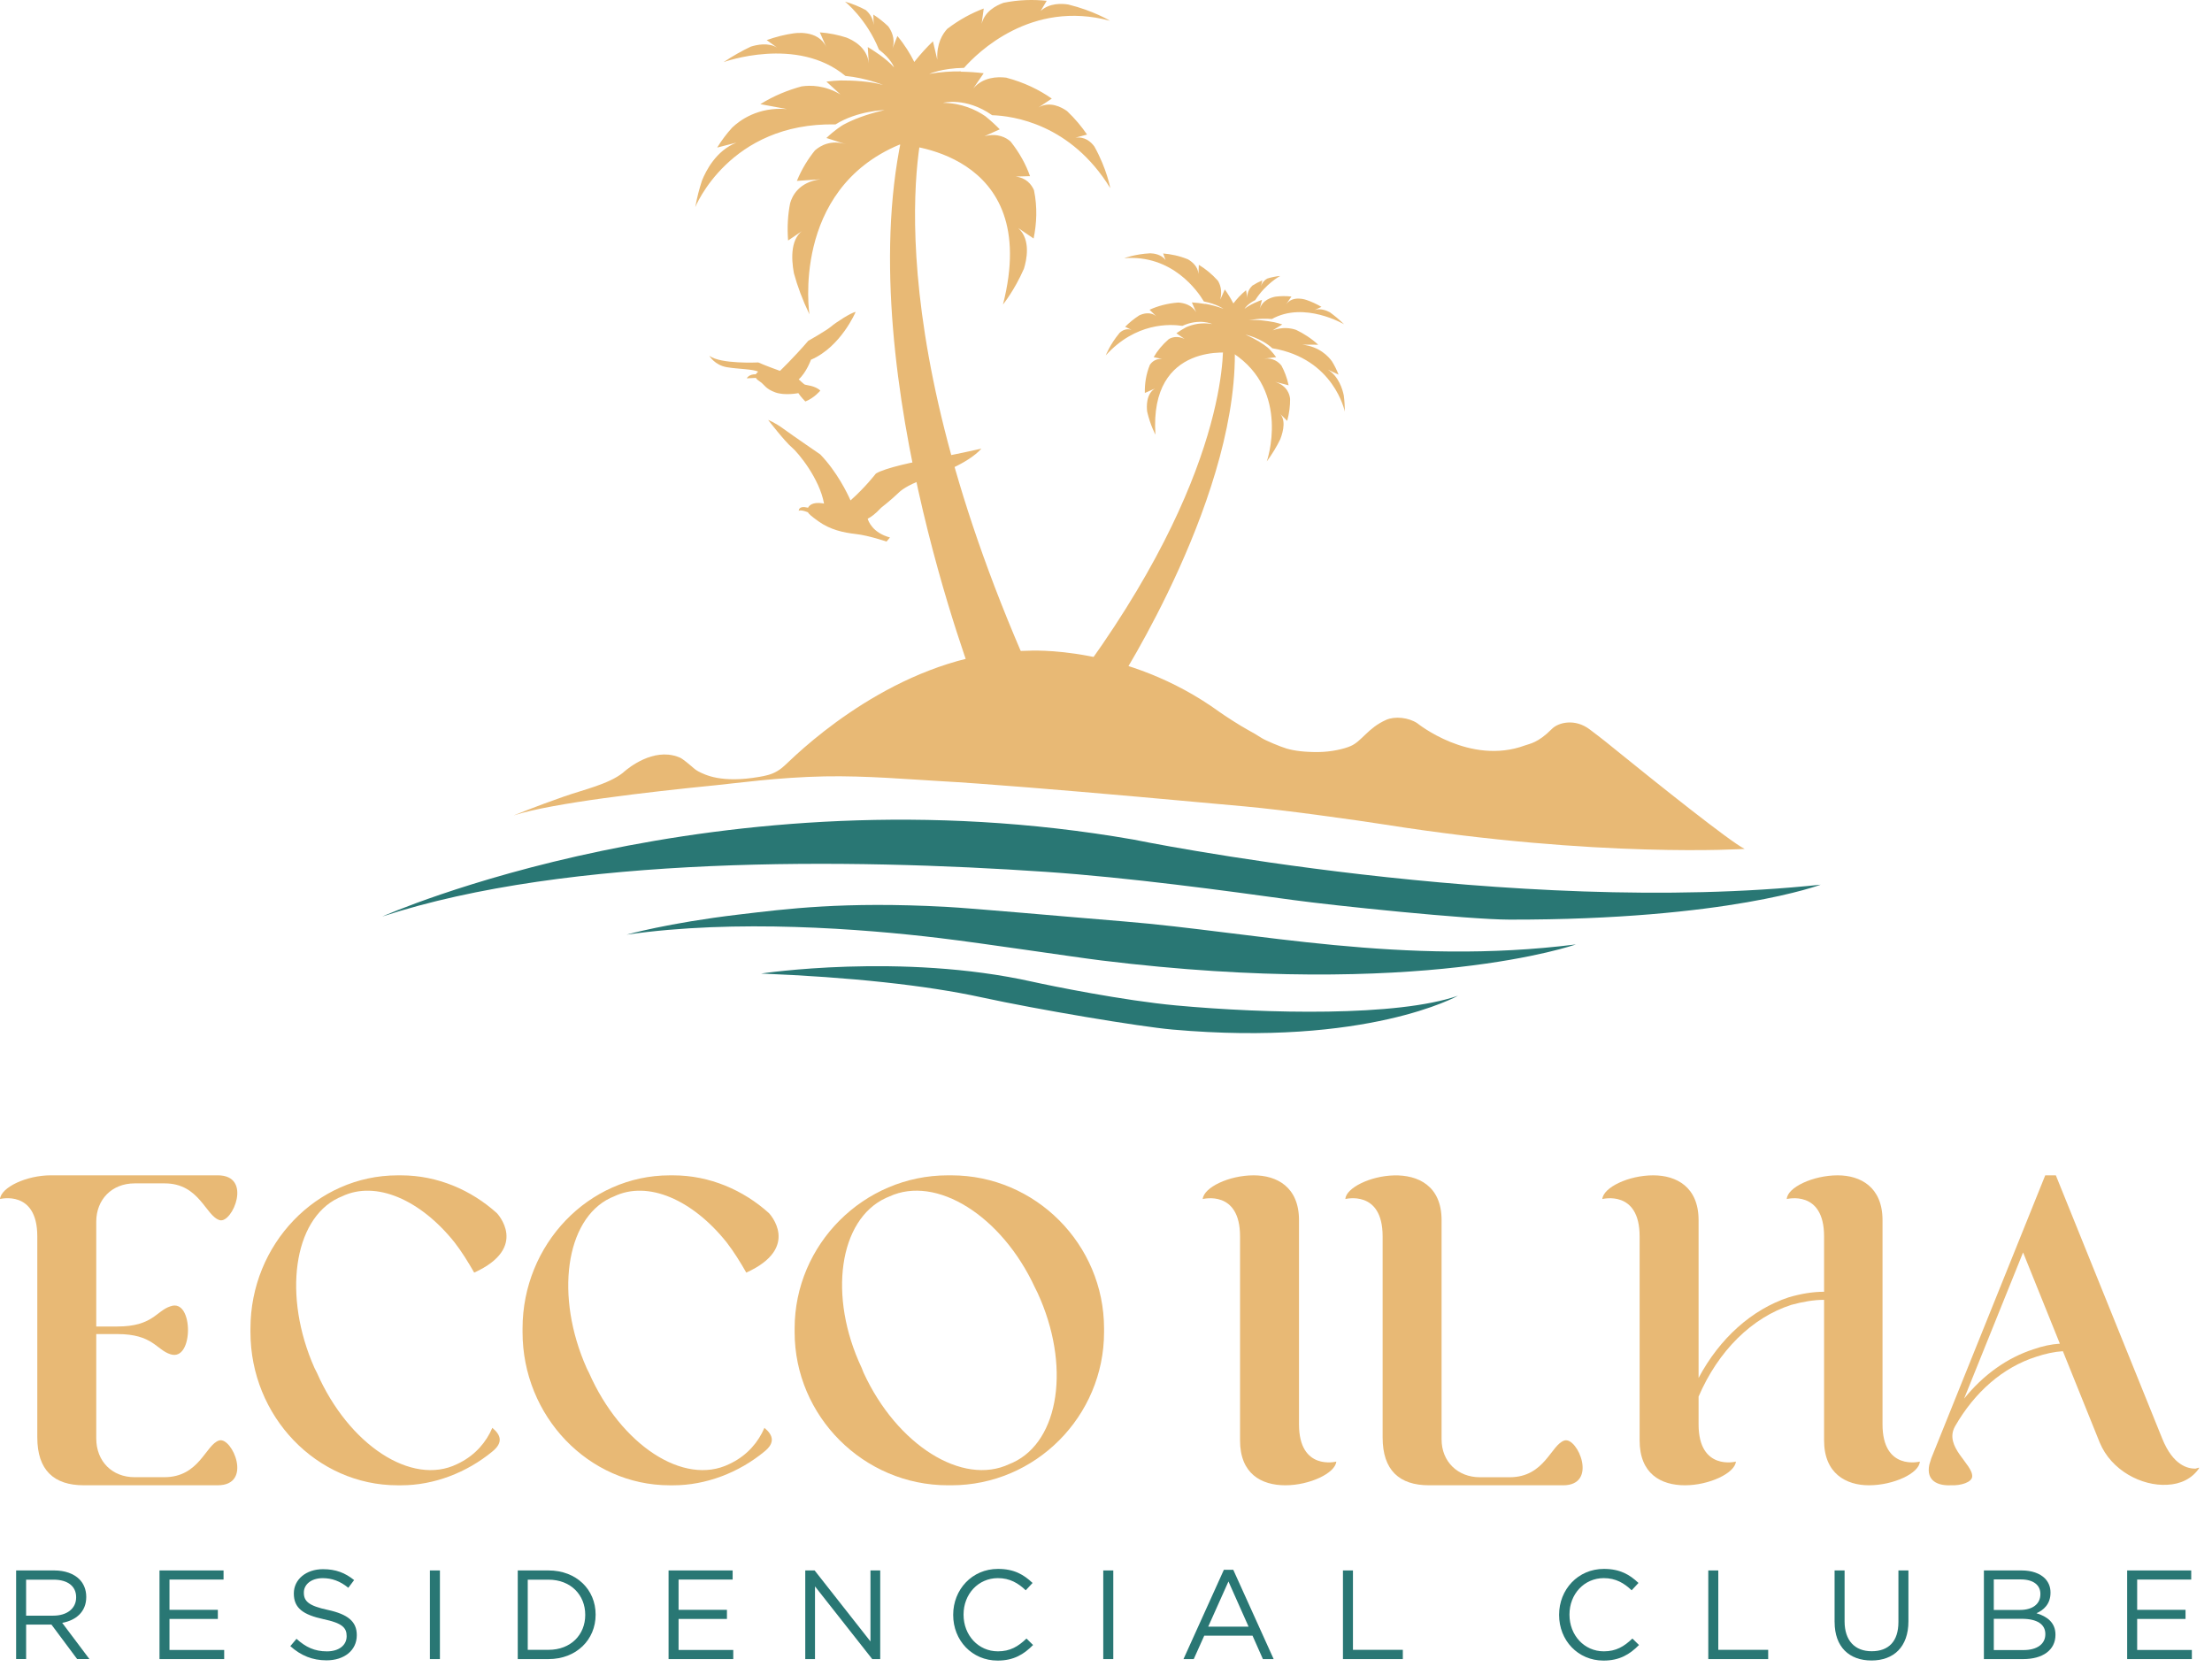 <svg width="142" height="107" viewBox="0 0 142 107" fill="none" xmlns="http://www.w3.org/2000/svg">
<g clip-path="url(#clip0_6603_1442)">
<path d="M66.034 42.964L62.673 44.186C62.673 44.186 54.21 22.455 58.208 7.471L59.384 7.607C59.384 7.607 55.683 19.524 66.036 42.964H66.034Z" fill="#E8B975"/>
<path d="M69.912 42.587L71.719 43.943C71.719 43.943 79.788 31.504 79.246 21.796L78.505 21.729C78.505 21.729 79.258 29.517 69.913 42.587H69.912Z" fill="#E8B975"/>
<path d="M45.535 22.836C45.535 22.836 45.872 23.445 46.675 23.574C47.45 23.7 48.302 23.688 48.672 23.855C48.57 23.942 48.519 24.027 48.519 24.027C48.07 24.012 47.939 24.286 47.939 24.286L48.525 24.259C48.574 24.362 48.693 24.428 48.843 24.539C49.08 24.712 49.155 24.962 49.766 25.187C50.378 25.412 51.251 25.236 51.251 25.236C51.401 25.474 51.7 25.773 51.7 25.773C52.273 25.549 52.66 25.075 52.66 25.075C52.336 24.752 51.737 24.726 51.662 24.688C51.587 24.65 51.275 24.352 51.275 24.352C51.773 23.903 52.06 23.092 52.06 23.092C53.981 22.269 54.928 20.024 54.928 20.024C54.641 20.061 53.644 20.709 53.356 20.959C53.069 21.209 51.884 21.881 51.884 21.881C50.962 22.954 50.076 23.803 50.076 23.803C50.076 23.803 50.057 23.8 50.017 23.795L50.023 23.79C50.023 23.79 49.087 23.454 48.676 23.266C48.676 23.266 46.244 23.388 45.533 22.836H45.535ZM48.593 24.256H48.596C48.596 24.256 48.596 24.258 48.598 24.259C48.596 24.258 48.594 24.257 48.591 24.256H48.593Z" fill="#E8B975"/>
<path d="M50.821 28.709C50.383 28.344 49.312 26.958 49.312 26.958C49.312 26.958 49.729 27.11 50.312 27.538C50.895 27.965 52.657 29.17 52.657 29.17C53.734 30.29 54.394 31.658 54.599 32.124C55.548 31.285 56.224 30.404 56.224 30.404C56.774 30.043 58.78 29.618 59.856 29.441C60.934 29.265 63.003 28.8 63.003 28.8C62.115 29.779 60.253 30.444 59.226 30.798C58.198 31.152 57.764 31.56 57.764 31.56C57.184 32.117 56.567 32.592 56.567 32.592C56.185 33.004 55.899 33.203 55.702 33.298C55.736 33.425 55.992 34.197 57.133 34.503L56.909 34.767C56.909 34.767 55.787 34.378 54.962 34.284C54.137 34.191 53.297 34.008 52.536 33.462C52.069 33.129 51.914 32.983 51.864 32.885C51.355 32.684 51.274 32.799 51.274 32.799C51.285 32.508 51.605 32.526 51.874 32.593C51.949 32.441 52.166 32.22 52.785 32.306L52.899 32.328C52.614 30.737 51.26 29.076 50.822 28.709H50.821Z" fill="#E8B975"/>
<path d="M69.026 8.84L69.784 8.638C69.438 8.131 69.015 7.617 68.5 7.131C68.156 6.885 67.401 6.47 66.661 6.9L67.519 6.329C66.718 5.767 65.753 5.292 64.59 4.984C64.023 4.915 63.105 4.946 62.48 5.677L63.148 4.702C62.683 4.643 62.195 4.61 61.678 4.602C61.678 4.602 61.685 4.594 61.694 4.583C61.112 4.575 60.402 4.608 59.653 4.748C59.653 4.748 60.444 4.378 61.886 4.356C62.739 3.39 66.193 -0.034 71.256 1.333C71.256 1.333 70.194 0.684 68.578 0.29C68.167 0.223 67.374 0.184 66.806 0.703L67.193 0.051C66.339 -0.037 65.399 -0.022 64.417 0.181C63.914 0.363 63.209 0.751 63.017 1.525L63.151 0.547C62.376 0.837 61.59 1.257 60.81 1.852C60.506 2.18 60.116 2.804 60.17 3.832L59.891 2.652C59.486 3.041 59.085 3.477 58.693 3.977C58.436 3.464 58.082 2.879 57.608 2.312L57.291 3.121C57.511 2.467 57.185 1.915 57.018 1.689C56.735 1.42 56.418 1.166 56.066 0.936L56.085 1.606C56.047 1.141 55.796 0.832 55.574 0.643C55.172 0.428 54.73 0.242 54.244 0.104C54.244 0.104 55.626 1.203 56.424 3.183C57.223 3.791 57.392 4.324 57.392 4.324C56.876 3.733 55.963 3.173 55.707 3.021L55.77 4.054C55.669 3.025 54.72 2.558 54.327 2.408C53.811 2.243 53.244 2.123 52.63 2.077L53.055 3.046C52.531 1.85 50.934 2.144 50.934 2.144C50.934 2.144 50.934 2.143 50.934 2.142C50.391 2.22 49.818 2.361 49.219 2.574L49.883 3.054C49.321 2.715 48.589 2.87 48.2 2.993C47.638 3.257 47.055 3.586 46.451 3.987C46.451 3.987 51.156 2.28 54.271 4.874C55.597 5.001 56.687 5.454 56.687 5.454C55.815 5.207 54.727 5.162 53.956 5.165C53.71 5.174 53.404 5.196 53.05 5.238L53.95 6.061C52.949 5.466 52.023 5.462 51.459 5.546C50.621 5.773 49.702 6.13 48.811 6.686L50.52 7.002C48.646 6.848 47.467 7.743 46.998 8.196C46.655 8.572 46.333 8.996 46.038 9.473L47.278 9.155C45.968 9.665 45.309 10.979 45.064 11.592C44.891 12.118 44.744 12.68 44.634 13.294C44.634 13.294 46.822 7.848 53.634 7.986C55.066 7.099 56.786 7.067 56.786 7.067C55.557 7.345 54.702 7.701 54.126 8.015C54.032 8.071 53.592 8.345 53.051 8.858L54.32 9.263C53.355 8.954 52.676 9.341 52.317 9.653C51.895 10.175 51.478 10.825 51.156 11.613L52.669 11.508C51.275 11.69 50.85 12.588 50.723 13.044C50.58 13.759 50.525 14.558 50.592 15.44L51.671 14.707C50.737 15.219 50.785 16.564 50.964 17.536C51.189 18.359 51.51 19.236 51.961 20.177C51.961 20.177 50.752 12.209 57.74 9.285C57.74 9.285 66.945 9.595 64.386 19.547C64.386 19.547 65.121 18.651 65.73 17.253C65.888 16.749 66.211 15.395 65.364 14.639L66.353 15.311C66.549 14.358 66.604 13.304 66.377 12.209C66.212 11.831 65.878 11.416 65.2 11.333L66.123 11.309C65.863 10.571 65.461 9.823 64.875 9.084C64.585 8.827 64.043 8.528 63.198 8.744L64.18 8.301C63.9 8.015 63.59 7.732 63.248 7.455C62.641 7.042 61.732 6.617 60.54 6.601C60.54 6.601 61.999 6.208 63.691 7.395C65.028 7.438 68.74 7.947 71.273 12.076C71.273 12.076 71.063 10.858 70.255 9.406C70.04 9.11 69.643 8.746 69.021 8.84H69.026Z" fill="#E8B975"/>
<path d="M72.646 21.177L72.229 20.978C72.485 20.72 72.787 20.468 73.138 20.243C73.365 20.138 73.848 19.979 74.231 20.309L73.796 19.884C74.323 19.644 74.935 19.474 75.642 19.421C75.98 19.444 76.51 19.561 76.792 20.053L76.511 19.413C76.788 19.43 77.075 19.463 77.376 19.516C77.376 19.516 77.373 19.511 77.369 19.503C77.708 19.562 78.118 19.66 78.537 19.822C78.537 19.822 78.118 19.52 77.282 19.35C76.892 18.695 75.259 16.331 72.169 16.574C72.169 16.574 72.857 16.312 73.838 16.26C74.084 16.267 74.548 16.33 74.823 16.693L74.669 16.272C75.174 16.314 75.72 16.425 76.266 16.65C76.539 16.811 76.906 17.113 76.933 17.584L76.96 17.001C77.379 17.255 77.79 17.584 78.179 18.015C78.32 18.238 78.478 18.643 78.335 19.235L78.627 18.58C78.819 18.85 79.005 19.147 79.177 19.479C79.382 19.209 79.652 18.908 79.989 18.632L80.086 19.136C80.029 18.731 80.279 18.447 80.399 18.332C80.593 18.208 80.805 18.095 81.035 17.999L80.95 18.386C81.022 18.119 81.202 17.967 81.351 17.882C81.608 17.801 81.884 17.742 82.182 17.714C82.182 17.714 81.261 18.202 80.581 19.265C80.05 19.53 79.894 19.822 79.894 19.822C80.258 19.534 80.85 19.309 81.015 19.25L80.865 19.842C81.036 19.255 81.638 19.087 81.882 19.043C82.2 19.003 82.542 18.995 82.904 19.037L82.551 19.553C82.986 18.915 83.882 19.26 83.882 19.26C84.189 19.365 84.507 19.51 84.831 19.698L84.394 19.903C84.757 19.767 85.165 19.937 85.377 20.05C85.674 20.265 85.977 20.519 86.285 20.818C86.285 20.818 83.739 19.314 81.648 20.48C80.864 20.409 80.182 20.554 80.182 20.554C80.714 20.506 81.352 20.599 81.799 20.685C81.941 20.716 82.116 20.762 82.316 20.826L81.705 21.205C82.351 20.969 82.889 21.067 83.207 21.177C83.669 21.4 84.164 21.707 84.622 22.128L83.594 22.125C84.699 22.24 85.287 22.887 85.51 23.202C85.669 23.459 85.81 23.74 85.929 24.049L85.244 23.729C85.949 24.168 86.188 25.003 86.264 25.385C86.307 25.708 86.331 26.051 86.329 26.42C86.329 26.42 85.651 23.02 81.68 22.357C80.945 21.686 79.949 21.48 79.949 21.48C80.633 21.776 81.091 22.076 81.39 22.32C81.438 22.362 81.664 22.57 81.923 22.927L81.141 23.023C81.735 22.95 82.088 23.248 82.262 23.469C82.45 23.818 82.621 24.24 82.724 24.734L81.855 24.508C82.645 24.767 82.793 25.334 82.818 25.612C82.823 26.043 82.767 26.513 82.632 27.018L82.085 26.476C82.573 26.874 82.398 27.65 82.188 28.195C81.969 28.648 81.687 29.123 81.322 29.62C81.322 29.62 82.892 25.123 79.152 22.666C79.152 22.666 73.772 21.842 74.173 27.901C74.173 27.901 73.844 27.301 73.642 26.421C73.604 26.112 73.566 25.291 74.14 24.943L73.493 25.226C73.481 24.651 73.565 24.033 73.816 23.422C73.953 23.22 74.192 23.016 74.595 23.041L74.061 22.927C74.293 22.526 74.608 22.135 75.029 21.77C75.225 21.653 75.574 21.539 76.041 21.756L75.518 21.392C75.712 21.257 75.923 21.126 76.152 21.002C76.549 20.829 77.123 20.681 77.817 20.802C77.817 20.802 77.013 20.415 75.901 20.919C75.119 20.799 72.908 20.69 70.987 22.811C70.987 22.811 71.242 22.128 71.87 21.371C72.026 21.223 72.296 21.055 72.648 21.177H72.646Z" fill="#E8B975"/>
<path d="M8.638 75.966C7.183 75.966 6.179 77.001 6.179 78.424V85.153H7.538C9.802 85.153 10.029 84.151 10.935 83.859C11.712 83.569 12.068 84.506 12.068 85.38C12.068 86.255 11.712 87.192 10.935 86.933C10.03 86.642 9.803 85.639 7.538 85.639H6.179V92.336C6.179 93.825 7.215 94.827 8.638 94.827H10.548C12.812 94.827 13.2 92.725 14.074 92.466C14.915 92.24 16.243 95.345 13.978 95.345H5.371C3.461 95.345 2.394 94.374 2.394 92.27V79.362C2.394 76.354 0.001 76.969 0.001 76.969C0.066 76.224 1.684 75.448 3.269 75.448H13.977C16.241 75.448 14.915 78.554 14.106 78.327C13.2 78.068 12.812 75.966 10.58 75.966H8.638Z" fill="#E8B975"/>
<path d="M20.185 87.808L20.348 88.131C22.385 92.759 26.429 95.411 29.341 93.987L29.535 93.891C30.538 93.373 31.218 92.563 31.606 91.659C32.189 92.143 32.286 92.629 31.606 93.179C29.957 94.538 27.853 95.347 25.75 95.347H25.524C20.316 95.347 16.078 90.915 16.078 85.512V85.285C16.078 79.882 20.316 75.45 25.524 75.45H25.75C28.08 75.45 30.248 76.389 31.898 77.877C31.898 77.877 34.001 80.078 30.441 81.694C30.053 81.014 29.632 80.335 29.18 79.753C27.012 77.035 24.133 75.741 21.934 76.809L21.708 76.906C18.829 78.296 18.149 83.214 20.186 87.809L20.185 87.808Z" fill="#E8B975"/>
<path d="M37.651 87.808L37.813 88.131C39.851 92.759 43.895 95.411 46.809 93.987L47.003 93.891C48.005 93.373 48.685 92.563 49.073 91.659C49.656 92.143 49.754 92.629 49.073 93.179C47.424 94.538 45.32 95.347 43.218 95.347H42.992C37.783 95.347 33.545 90.915 33.545 85.512V85.285C33.545 79.882 37.783 75.45 42.992 75.45H43.218C45.547 75.45 47.715 76.389 49.365 77.877C49.365 77.877 51.468 80.078 47.909 81.694C47.52 81.014 47.099 80.335 46.647 79.753C44.48 77.035 41.6 75.741 39.401 76.809L39.174 76.906C36.295 78.296 35.616 83.214 37.654 87.809L37.651 87.808Z" fill="#E8B975"/>
<path d="M70.875 85.284V85.511C70.875 90.914 66.475 95.346 61.072 95.346H60.846C55.443 95.346 51.011 90.914 51.011 85.511V85.284C51.011 79.881 55.443 75.449 60.846 75.449H61.072C66.476 75.449 70.875 79.881 70.875 85.284ZM66.604 82.986L66.443 82.663C64.307 78.035 60.102 75.416 57.093 76.807L56.867 76.903C53.858 78.294 53.145 83.212 55.314 87.807L55.443 88.13C57.577 92.758 61.784 95.41 64.792 93.986L65.019 93.89C68.028 92.499 68.74 87.613 66.604 82.986Z" fill="#E8B975"/>
<path d="M85.784 93.825C85.719 94.57 84.069 95.346 82.516 95.346C80.963 95.346 79.605 94.602 79.605 92.467V79.364C79.605 76.355 77.21 76.971 77.21 76.971C77.275 76.226 78.893 75.449 80.478 75.449C81.966 75.449 83.39 76.194 83.39 78.328V91.432C83.39 94.44 85.784 93.825 85.784 93.825Z" fill="#E8B975"/>
<path d="M100.339 95.346H91.735C89.826 95.346 88.758 94.376 88.758 92.272V79.364C88.758 76.355 86.364 76.97 86.364 76.97C86.462 75.547 92.543 73.896 92.543 78.329V92.402C92.543 93.826 93.579 94.83 95.003 94.83H96.912C99.176 94.83 99.564 92.727 100.438 92.468C101.28 92.243 102.607 95.347 100.341 95.347L100.339 95.346Z" fill="#E8B975"/>
<path d="M123.244 93.825C123.211 94.57 121.562 95.346 119.976 95.346C118.52 95.346 117.097 94.602 117.097 92.467V83.441C116.417 83.441 115.705 83.57 114.995 83.764C112.472 84.574 110.304 86.708 109.041 89.653V91.432C109.041 94.44 111.436 93.825 111.436 93.825C111.371 94.57 109.72 95.346 108.167 95.346C106.614 95.346 105.256 94.602 105.256 92.467V79.364C105.256 76.355 102.862 76.971 102.862 76.971C102.927 76.226 104.543 75.449 106.129 75.449C107.618 75.449 109.041 76.194 109.041 78.328V88.455C110.4 85.9 112.471 84.055 114.834 83.278C115.61 83.052 116.354 82.923 117.097 82.923V79.364C117.097 76.355 114.703 76.971 114.703 76.971C114.736 76.226 116.387 75.449 117.97 75.449C119.427 75.449 120.849 76.194 120.849 78.328V91.432C120.849 94.44 123.244 93.825 123.244 93.825Z" fill="#E8B975"/>
<path d="M139.124 95.313C137.506 95.41 135.533 94.407 134.789 92.595L132.428 86.739C131.877 86.772 131.295 86.902 130.714 87.095C128.578 87.775 126.766 89.36 125.505 91.56C124.761 92.887 126.668 93.986 126.605 94.795C126.572 95.151 125.892 95.378 125.213 95.346C124.436 95.378 123.627 95.087 123.854 94.019L123.985 93.598C124.211 93.047 131.295 75.448 131.295 75.448H131.975L138.8 92.336C139.513 94.115 140.484 94.278 140.936 94.278C141.066 94.245 141.161 94.213 141.161 94.213V94.246L141.194 94.213C140.741 94.925 139.965 95.281 139.124 95.313ZM132.234 86.255L129.872 80.399L126.087 89.782C127.317 88.261 128.837 87.162 130.551 86.611C131.102 86.417 131.684 86.288 132.235 86.256L132.234 86.255Z" fill="#E8B975"/>
<path d="M1.034 100.813H3.48C4.178 100.813 4.74 101.023 5.098 101.381C5.375 101.657 5.537 102.056 5.537 102.502V102.518C5.537 103.462 4.888 104.014 3.993 104.177L5.74 106.501H4.952L3.303 104.289H1.677V106.501H1.035V100.812L1.034 100.813ZM3.423 103.715C4.277 103.715 4.888 103.276 4.888 102.544V102.527C4.888 101.828 4.351 101.405 3.432 101.405H1.676V103.715H3.423Z" fill="#297774"/>
<path d="M10.239 100.813H14.351V101.398H10.88V103.341H13.985V103.926H10.88V105.918H14.392V106.503H10.239V100.813Z" fill="#297774"/>
<path d="M18.637 105.673L19.034 105.202C19.628 105.739 20.198 106.007 20.986 106.007C21.774 106.007 22.253 105.601 22.253 105.04V105.023C22.253 104.494 21.969 104.193 20.774 103.942C19.466 103.658 18.863 103.235 18.863 102.3V102.284C18.863 101.39 19.651 100.732 20.733 100.732C21.562 100.732 22.156 100.968 22.733 101.431L22.36 101.926C21.831 101.495 21.303 101.308 20.718 101.308C19.978 101.308 19.506 101.714 19.506 102.227V102.243C19.506 102.78 19.799 103.081 21.052 103.348C22.319 103.624 22.904 104.088 22.904 104.957V104.974C22.904 105.95 22.092 106.583 20.962 106.583C20.059 106.583 19.32 106.282 18.637 105.672V105.673Z" fill="#297774"/>
<path d="M27.598 100.813H28.241V106.503H27.598V100.813Z" fill="#297774"/>
<path d="M33.237 100.813H35.212C37 100.813 38.236 102.04 38.236 103.641V103.658C38.236 105.259 37 106.503 35.212 106.503H33.237V100.813ZM35.212 105.909C36.65 105.909 37.569 104.933 37.569 103.673V103.657C37.569 102.397 36.65 101.406 35.212 101.406H33.879V105.909H35.212Z" fill="#297774"/>
<path d="M42.919 100.813H47.032V101.398H43.561V103.341H46.666V103.926H43.561V105.918H47.072V106.503H42.919V100.813Z" fill="#297774"/>
<path d="M51.694 100.813H52.295L55.88 105.372V100.813H56.506V106.503H55.994L52.319 101.837V106.503H51.694V100.813Z" fill="#297774"/>
<path d="M61.19 103.673V103.656C61.19 102.047 62.393 100.714 64.066 100.714C65.099 100.714 65.717 101.079 66.286 101.616L65.847 102.087C65.367 101.631 64.832 101.306 64.059 101.306C62.799 101.306 61.856 102.33 61.856 103.64V103.656C61.856 104.973 62.806 106.005 64.059 106.005C64.839 106.005 65.352 105.704 65.895 105.184L66.319 105.599C65.725 106.2 65.074 106.599 64.042 106.599C62.4 106.599 61.19 105.306 61.19 103.672V103.673Z" fill="#297774"/>
<path d="M70.824 100.813H71.468V106.503H70.824V100.813Z" fill="#297774"/>
<path d="M78.568 100.771H79.17L81.762 106.502H81.072L80.406 104.999H77.308L76.633 106.502H75.975L78.567 100.771H78.568ZM80.153 104.422L78.861 101.52L77.561 104.422H80.153Z" fill="#297774"/>
<path d="M86.211 100.813H86.853V105.909H90.055V106.503H86.211V100.813Z" fill="#297774"/>
<path d="M100.087 103.673V103.656C100.087 102.047 101.29 100.714 102.963 100.714C103.996 100.714 104.614 101.079 105.183 101.616L104.744 102.087C104.264 101.631 103.729 101.306 102.956 101.306C101.696 101.306 100.753 102.33 100.753 103.64V103.656C100.753 104.973 101.703 106.005 102.956 106.005C103.736 106.005 104.249 105.704 104.792 105.184L105.216 105.599C104.622 106.2 103.971 106.599 102.939 106.599C101.297 106.599 100.087 105.306 100.087 103.672V103.673Z" fill="#297774"/>
<path d="M109.664 100.813H110.306V105.909H113.509V106.503H109.664V100.813Z" fill="#297774"/>
<path d="M117.772 104.121V100.813H118.414V104.08C118.414 105.309 119.065 105.999 120.154 105.999C121.243 105.999 121.87 105.364 121.87 104.121V100.813H122.512V104.073C122.512 105.731 121.56 106.593 120.139 106.593C118.718 106.593 117.774 105.731 117.774 104.122L117.772 104.121Z" fill="#297774"/>
<path d="M127.357 100.813H129.78C130.431 100.813 130.943 101 131.268 101.317C131.504 101.56 131.633 101.861 131.633 102.227V102.243C131.633 102.983 131.178 103.365 130.731 103.559C131.406 103.763 131.951 104.153 131.951 104.933V104.949C131.951 105.925 131.13 106.503 129.886 106.503H127.357V100.813ZM129.674 103.348C130.447 103.348 130.983 102.998 130.983 102.332V102.315C130.983 101.754 130.535 101.389 129.723 101.389H127.992V103.348H129.674ZM129.903 105.924C130.764 105.924 131.301 105.542 131.301 104.909V104.892C131.301 104.274 130.781 103.917 129.79 103.917H127.993V105.924H129.904H129.903Z" fill="#297774"/>
<path d="M136.554 100.813H140.666V101.398H137.196V103.341H140.301V103.926H137.196V105.918H140.707V106.503H136.554V100.813Z" fill="#297774"/>
<path d="M33.001 52.334C33.001 52.334 34.414 51.757 36.216 51.128C37.489 50.684 39.068 50.337 39.986 49.609C39.986 49.609 41.368 48.295 42.91 48.444C43.157 48.468 43.407 48.529 43.657 48.638C43.751 48.68 43.914 48.8 44.079 48.931C44.295 49.104 44.513 49.295 44.585 49.355C44.711 49.46 44.904 49.575 45.267 49.719C45.48 49.804 45.735 49.88 46.037 49.935C46.691 50.053 47.57 50.073 48.736 49.871C49.103 49.808 49.512 49.732 49.889 49.504C50.116 49.365 50.188 49.322 50.676 48.856C52.727 46.902 58.75 41.819 65.996 41.773C65.996 41.773 72.297 41.364 78.284 45.702C78.6 45.932 79.61 46.585 80.15 46.878C80.407 47.017 80.699 47.185 81.003 47.382C81.223 47.524 82.186 47.935 82.603 48.056C83.096 48.198 83.759 48.285 84.64 48.276C85.465 48.269 86.284 48.076 86.705 47.893C87.426 47.58 87.805 46.736 88.984 46.211C89.543 45.962 90.433 46.056 90.987 46.43C90.987 46.43 94.352 49.161 97.901 47.85C98.205 47.737 98.732 47.694 99.629 46.788C100.045 46.368 101.112 46.114 102.046 46.82C102.955 47.505 103.202 47.714 103.92 48.295C106.204 50.144 111.092 54.062 111.999 54.494C111.999 54.494 102.686 55.108 88.89 52.931C88.17 52.816 86.431 52.561 84.532 52.309C82.941 52.097 81.235 51.888 79.918 51.767C77.922 51.583 75.496 51.362 72.999 51.142C68.177 50.717 63.092 50.293 60.328 50.142C58.486 50.04 55.58 49.786 52.937 49.839C49.965 49.897 47.279 50.275 45.941 50.408C41.656 50.833 35.432 51.551 33.003 52.337L33.001 52.334Z" fill="#E8B975"/>
<path d="M24.539 58.835C24.539 58.835 46.062 49.237 72.754 53.894C72.754 53.894 97.118 58.892 116.88 56.791C116.88 56.791 110.923 59.054 96.905 59.034C94.253 59.03 85.567 58.129 83.007 57.775C78.657 57.175 72.485 56.332 67.132 55.967C54.518 55.104 36.513 54.9 24.539 58.835Z" fill="#297774"/>
<path d="M40.213 60.002C40.213 60.002 42.879 59.247 47.411 58.71C50.481 58.347 54.126 57.862 60.7 58.212C62.413 58.303 68.19 58.826 72.158 59.15C80.559 59.836 90.09 62.022 101.164 60.626C101.164 60.626 91.197 64.172 70.71 61.656C68.864 61.428 63.13 60.555 60.331 60.22C55.367 59.625 47.221 58.984 40.213 60.001V60.002Z" fill="#297774"/>
<path d="M48.845 62.497C48.845 62.497 57.846 61.138 66.278 63.021C67.396 63.271 72.096 64.231 75.522 64.545C81.275 65.073 89.715 65.273 93.595 63.92C93.595 63.92 87.776 67.204 75.251 66.09C73.135 65.902 66.643 64.815 62.998 64.021C59.457 63.249 54.579 62.725 48.845 62.495V62.497Z" fill="#297774"/>
</g>
<defs>
<clipPath id="clip0_6603_1442">
<rect width="141.194" height="106.6" fill="white"/>
</clipPath>
</defs>
</svg>
